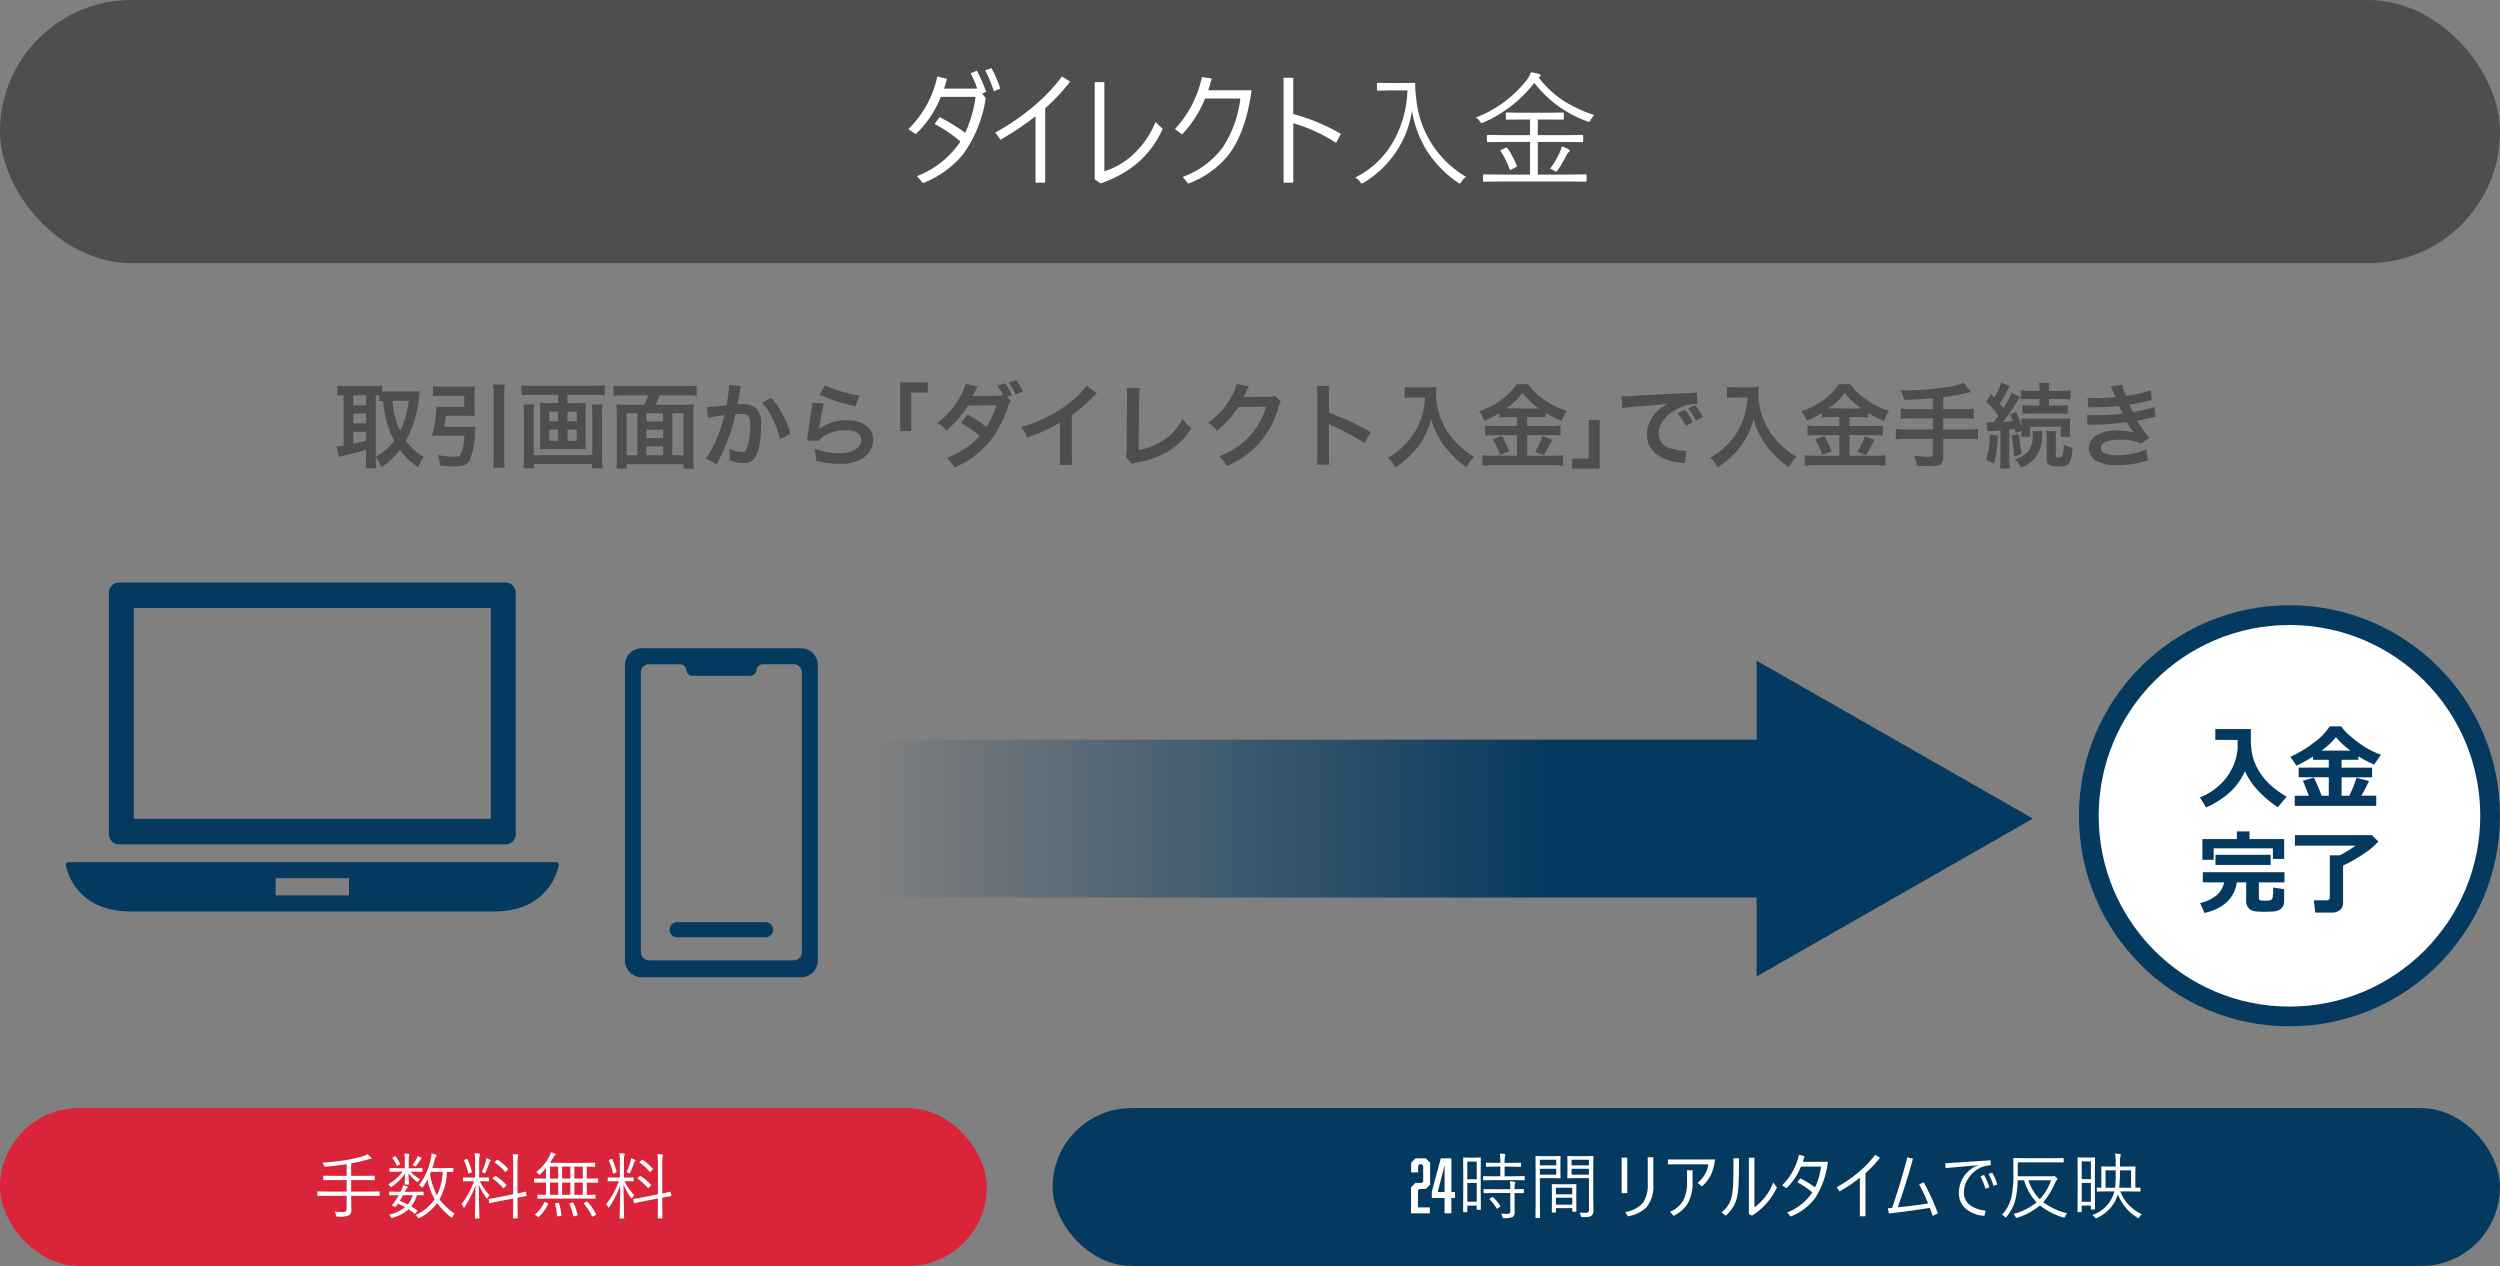 <svg xmlns="http://www.w3.org/2000/svg" xmlns:xlink="http://www.w3.org/1999/xlink" width="380" height="192.428" viewBox="0 0 380 192.428">
  <rect x="0" y="0" width="380" height="192.428" fill="#808080" stroke="none"/>
  <defs>
    <clipPath id="clip-path">
      <rect id="長方形_289" data-name="長方形 289" width="29.314" height="50" fill="#043960"/>
    </clipPath>
    <clipPath id="clip-path-2">
      <rect id="長方形_290" data-name="長方形 290" width="74.939" height="50" fill="#043960"/>
    </clipPath>
    <linearGradient id="linear-gradient" x1="0.746" y1="0.5" x2="0" y2="0.5" gradientUnits="objectBoundingBox">
      <stop offset="0" stop-color="#043960"/>
      <stop offset="1" stop-color="#043960" stop-opacity="0"/>
    </linearGradient>
  </defs>
  <g id="グループ_1243" data-name="グループ 1243" transform="translate(-320 -12350.57)">
    <rect id="長方形_287" data-name="長方形 287" width="380" height="40" rx="20" transform="translate(320 12350.57)" fill="#4e4e4e"/>
    <rect id="長方形_291" data-name="長方形 291" width="150" height="24" rx="12" transform="translate(320 12518.998)" fill="#d9243a"/>
    <rect id="長方形_311" data-name="長方形 311" width="220" height="24" rx="12" transform="translate(480 12518.998)" fill="#043960"/>
    <path id="パス_5088" data-name="パス 5088" d="M-44.016-5.492A20.974,20.974,0,0,0-47.95-8.155l.779-1.039a28.917,28.917,0,0,1,3.878,2.375,18.329,18.329,0,0,0,1.577-5.455H-47a15.587,15.587,0,0,1-3.813,5.659l-1.123-.761a15.723,15.723,0,0,0,4.407-8l1.466.362q-.158.612-.436,1.484h5.047a14.749,14.749,0,0,0-1.021-2.338l.965-.38a25.415,25.415,0,0,1,1.41,3.21l-.612.25.538.7a19.4,19.4,0,0,1-3.46,8.563A14.944,14.944,0,0,1-49.713.835l-.9-1.067A13.919,13.919,0,0,0-44.016-5.492ZM-40.25-16.3l.946-.343a15.372,15.372,0,0,1,1.345,3.117l-.983.4A18.3,18.3,0,0,0-40.25-16.3ZM-32.6-9.333A44.014,44.014,0,0,1-37.93-5.761l-.779-1.095a35,35,0,0,0,5.928-4.082,26.659,26.659,0,0,0,4.2-4.435l1.252.779a29.989,29.989,0,0,1-3.8,4.045V.761H-32.6ZM-22.14-.965A11.516,11.516,0,0,0-17.3-3.971a13.725,13.725,0,0,0,2.941-4.481l1.085,1.039a14.739,14.739,0,0,1-4.045,5.372A17.26,17.26,0,0,1-22.734.872L-23.606.25v-14.77h1.466ZM-6.823-12.023a17.815,17.815,0,0,1-3.5,5.464l-1.085-.835a16.62,16.62,0,0,0,4.1-7.9l1.5.232q-.195.733-.547,1.781H.237Q-.654-6.735-3.391-3.3a14.214,14.214,0,0,1-6,4.212l-.835-1.021a13.158,13.158,0,0,0,6.086-4.5A17.075,17.075,0,0,0-1.47-12.023Zm13.4,3.757V.761H5.107V-15.178H6.573v5.511a29.59,29.59,0,0,1,7.236,3.015l-.724,1.373A24.015,24.015,0,0,0,6.573-8.266ZM32.828-.13a2.754,2.754,0,0,0-.687.761Q31.984.9,31.891.9a.6.6,0,0,1-.26-.13A16.9,16.9,0,0,1,26.751-4.3a16.757,16.757,0,0,1-2.134-5.882,15.1,15.1,0,0,1-2.718,6.7A15.645,15.645,0,0,1,17.279.77a1.321,1.321,0,0,1-.306.13q-.074,0-.26-.269a2.3,2.3,0,0,0-.724-.649,13.524,13.524,0,0,0,5.965-5.789,16.875,16.875,0,0,0,1.976-7.45h-2.7l-1.781.037q-.158,0-.158-.148v-.9q0-.148.158-.148l1.781.037h1.92l1.791-.037a.148.148,0,0,1,.167.167,17.779,17.779,0,0,0,.167,2.319A15.469,15.469,0,0,0,32.828-.13Zm18.332.6q0,.148-.158.148L48.442.584h-10.3l-2.57.037a.131.131,0,0,1-.148-.148V-.353A.131.131,0,0,1,35.574-.5l2.57.037h4.425V-5.427H38.784l-2.616.037q-.158,0-.158-.148v-.807q0-.148.158-.148l2.616.037h3.785V-8.832h-1.16l-2.375.019q-.148,0-.148-.139v-.8a.131.131,0,0,1,.148-.148l2.375.037h3.739l2.4-.037a.131.131,0,0,1,.148.148v.8q0,.139-.148.139l-2.4-.019h-1.4v2.375h4.119l2.625-.037a.131.131,0,0,1,.148.148v.807a.247.247,0,0,1-.019.13.247.247,0,0,1-.13.019l-2.625-.037H43.747V-.464h4.694L51-.5q.158,0,.158.148ZM52.338-9.5a2.173,2.173,0,0,0-.557.742q-.158.288-.25.288a1.529,1.529,0,0,1-.3-.093A17.886,17.886,0,0,1,43.209-14.4a19.555,19.555,0,0,1-7.747,6.021.956.956,0,0,1-.269.083q-.093,0-.26-.26a1.784,1.784,0,0,0-.612-.584,17.843,17.843,0,0,0,7.83-5.817,4.128,4.128,0,0,0,.547-1.058,5.662,5.662,0,0,1,1.215.26q.269.093.269.25,0,.093-.13.167a.514.514,0,0,0-.176.121,15.251,15.251,0,0,0,4.138,3.757A21.693,21.693,0,0,0,52.338-9.5ZM48.59-4.082q0,.093-.186.241a1.424,1.424,0,0,0-.306.464A18,18,0,0,1,46.744-1.1q-.158.195-.223.195a.587.587,0,0,1-.269-.13,1.607,1.607,0,0,0-.64-.306A13.448,13.448,0,0,0,47.106-3.9a4.34,4.34,0,0,0,.288-.835,5.468,5.468,0,0,1,.965.4Q48.59-4.193,48.59-4.082ZM40.537-1.846a.363.363,0,0,1,.028.121q0,.083-.186.167l-.584.288a1.129,1.129,0,0,1-.25.1q-.056,0-.093-.121A11.993,11.993,0,0,0,38.1-4.008.18.18,0,0,1,38.06-4.1q0-.065.213-.176l.51-.223A.857.857,0,0,1,39-4.583q.065,0,.13.1A13.356,13.356,0,0,1,40.537-1.846Z" transform="translate(510 12377.57)" fill="#fff"/>
    <path id="パス_5090" data-name="パス 5090" d="M-17.295-2.734q0,.086-.091.086l-1.45-.021h-2.782v.736l.021,1.4a.964.964,0,0,1-.285.79,2.864,2.864,0,0,1-1.525.242h-.236a.328.328,0,0,1-.209-.043.418.418,0,0,1-.075-.188,1.743,1.743,0,0,0-.2-.537,11.058,11.058,0,0,0,1.23.064A.674.674,0,0,0-22.4-.344a.557.557,0,0,0,.091-.36V-2.669h-2.906l-1.45.021a.076.076,0,0,1-.086-.086v-.51a.076.076,0,0,1,.086-.086l1.45.021h2.906V-5.06h-1.912l-1.552.021q-.091,0-.091-.086v-.51q0-.086.091-.086l1.552.021h1.912V-7.466q-1.746.258-3.158.381a.875.875,0,0,1-.113.011.125.125,0,0,1-.113-.048,1.018,1.018,0,0,1-.07-.167A1.339,1.339,0,0,0-26-7.708a34.561,34.561,0,0,0,3.652-.4,21.71,21.71,0,0,0,2.353-.526,3.821,3.821,0,0,0,.849-.354,5.4,5.4,0,0,1,.537.473.213.213,0,0,1,.075.145q0,.1-.145.1a1.368,1.368,0,0,0-.424.081,22.075,22.075,0,0,1-2.519.6V-5.7h1.95l1.536-.021q.091,0,.091.086v.51q0,.086-.091.086l-1.536-.021h-1.95v1.751h2.782l1.45-.021q.091,0,.091.086ZM-5.876.064A1.378,1.378,0,0,0-6.2.5q-.081.14-.134.14A.454.454,0,0,1-6.494.559,11.765,11.765,0,0,1-8.562-1.563,7.552,7.552,0,0,1-11.2.693a.56.56,0,0,1-.177.064q-.059,0-.156-.156a1.055,1.055,0,0,0-.328-.338,6.93,6.93,0,0,0,2.927-2.4,9.86,9.86,0,0,1-1.09-2.992,9.031,9.031,0,0,1-.661,1.09q-.086.118-.129.118t-.156-.118a1.137,1.137,0,0,0-.344-.242A9.533,9.533,0,0,0-9.561-8.116,4.655,4.655,0,0,0-9.4-9.109q.371.091.612.177.145.054.145.134a.387.387,0,0,1-.107.183,1.791,1.791,0,0,0-.177.521q-.236.849-.365,1.219H-7.38L-6.171-6.9a.076.076,0,0,1,.086.086v.44a.076.076,0,0,1-.086.086L-6.29-6.29q-.349-.011-.773-.016A9.38,9.38,0,0,1-8.2-2.116,10.2,10.2,0,0,0-5.876.064ZM-7.7-6.306H-9.5l-.14.365A10.688,10.688,0,0,0-8.583-2.729,9.28,9.28,0,0,0-7.7-6.306Zm-2.917,3.48a.076.076,0,0,1-.086.086l-.118-.005q-.365-.011-.806-.016a5.241,5.241,0,0,1-.87,1.713q.5.3.892.575.059.038.059.075t-.07.113l-.188.231q-.091.118-.129.118a.159.159,0,0,1-.081-.043q-.462-.36-.875-.639A6.424,6.424,0,0,1-15.27.661a.689.689,0,0,1-.156.032q-.086,0-.172-.167a1.049,1.049,0,0,0-.274-.317A5.9,5.9,0,0,0-13.433-.935a9.007,9.007,0,0,0-1.08-.526,3.982,3.982,0,0,1-.252.349q-.091.118-.145.118a.592.592,0,0,1-.161-.043l-.209-.086q-.134-.048-.134-.091a.173.173,0,0,1,.038-.075,5.394,5.394,0,0,0,.483-.645q.269-.419.494-.827l-1.354.021a.076.076,0,0,1-.086-.086v-.387a.076.076,0,0,1,.086-.086l1.4.021h.22q.064-.113.177-.354a2.687,2.687,0,0,0,.209-.634,3.608,3.608,0,0,1,.6.172q.107.038.107.113a.186.186,0,0,1-.086.129,1.806,1.806,0,0,0-.269.419l-.075.156H-12.1l1.4-.021a.076.076,0,0,1,.086.086Zm-1.638.064h-1.482q-.29.521-.5.881a10.336,10.336,0,0,1,1.219.537A3.831,3.831,0,0,0-12.257-2.761Zm1.477-3.631a.076.076,0,0,1-.086.086l-1.375-.021h-.333a5.123,5.123,0,0,0,1.456,1.144,1.192,1.192,0,0,0-.322.333q-.048.086-.107.086a.453.453,0,0,1-.177-.1A6.328,6.328,0,0,1-12.9-6.1q.005.559.038,1.149.027.457.027.494a.076.076,0,0,1-.086.086h-.489a.076.076,0,0,1-.086-.086q0-.054.016-.29.043-.709.048-1.316a7.037,7.037,0,0,1-1.955,1.971.428.428,0,0,1-.188.1q-.043,0-.124-.113A1.1,1.1,0,0,0-16-4.41a6.98,6.98,0,0,0,1.869-1.52,3.743,3.743,0,0,0,.322-.4h-.542l-1.375.021q-.075,0-.075-.086v-.387q0-.1.075-.1l1.375.021h.881V-8.207a4.338,4.338,0,0,0-.075-.881q.36.016.661.059.118.016.118.107a.577.577,0,0,1-.054.177,1.763,1.763,0,0,0-.054.559v1.332h.628l1.375-.021q.086,0,.086.1Zm-.145-1.982a.139.139,0,0,1-.064.113.747.747,0,0,0-.177.2,6.709,6.709,0,0,1-.559.827q-.1.107-.156.107a.337.337,0,0,1-.156-.064.9.9,0,0,0-.285-.124,7.587,7.587,0,0,0,.65-.988,1.381,1.381,0,0,0,.14-.408,3.5,3.5,0,0,1,.51.231Q-10.925-8.422-10.925-8.374Zm-3.266.838a.124.124,0,0,1,.016.048q0,.032-.107.1l-.242.118a.366.366,0,0,1-.124.059q-.038,0-.064-.07a4.5,4.5,0,0,0-.612-1.074.173.173,0,0,1-.038-.075q0-.038.1-.091l.242-.124a.25.25,0,0,1,.091-.032q.027,0,.064.043A4.629,4.629,0,0,1-14.19-7.536ZM-.6-2.761a2.07,2.07,0,0,0-.263.408q-.07.118-.113.118-.016,0-.107-.107a10.259,10.259,0,0,1-1.133-2q.005,1.692.048,3.625.011.451.027,1.09.011.3.011.333,0,.075-.086.075h-.51q-.086,0-.086-.075,0-.021.016-.79.054-2.3.07-4.173a14.911,14.911,0,0,1-1.649,3.3q-.075.107-.107.107-.048,0-.113-.134a.957.957,0,0,0-.274-.392A12.858,12.858,0,0,0-2.938-4.882h-.419l-1.187.021q-.086,0-.086-.081v-.424q0-.091.086-.091l1.187.021h.575V-7.8a8.308,8.308,0,0,0-.075-1.332q.473.021.682.054.145.021.145.1a.609.609,0,0,1-.081.209,4.212,4.212,0,0,0-.054.956v2.374h.209l1.187-.021q.086,0,.086.091v.424q0,.081-.086.081l-1.187-.021h-.124A9.342,9.342,0,0,0-.6-2.761Zm5.64.043a.124.124,0,0,1,.011.043q0,.032-.086.059-.7.113-1.3.231v1.166l.021,1.9A.076.076,0,0,1,3.6.768H3.067A.076.076,0,0,1,2.981.682L3-1.208V-2.256L.9-1.848q-.634.124-1.117.231-.312.064-.322.07a.323.323,0,0,1-.048.005q-.043,0-.054-.086L-.725-2.1A.231.231,0,0,1-.73-2.143q0-.043.081-.059.021-.005.183-.027Q.081-2.31.8-2.455L3-2.9V-7.5a11,11,0,0,0-.075-1.5,6.613,6.613,0,0,1,.714.054q.145.021.145.1a.713.713,0,0,1-.054.2,5.231,5.231,0,0,0-.07,1.133v4.5Q4.4-3.174,4.85-3.3h.032q.054,0,.07.091ZM1.928-4.356a.137.137,0,0,1,.043.075q0,.027-.075.1l-.247.263q-.091.1-.124.1t-.059-.043a8.773,8.773,0,0,0-1.531-1.4q-.048-.027-.048-.059t.081-.113L.2-5.65q.064-.064.1-.064a.157.157,0,0,1,.07.032A8.4,8.4,0,0,1,1.928-4.356ZM2.2-6.805q.043.043.043.064t-.064.1l-.252.263a.523.523,0,0,1-.124.107q-.021,0-.054-.048A7.141,7.141,0,0,0,.242-7.7Q.2-7.729.2-7.75q0-.038.091-.124L.521-8.1q.059-.064.086-.064a.13.13,0,0,1,.064.032A7.65,7.65,0,0,1,2.2-6.805ZM-.408-8.041a.205.205,0,0,1-.075.124.677.677,0,0,0-.145.242A15.18,15.18,0,0,1-1.2-6.225q-.064.145-.124.145a.314.314,0,0,1-.14-.064,1.221,1.221,0,0,0-.3-.124,8.286,8.286,0,0,0,.6-1.66,1.57,1.57,0,0,0,.07-.43,3.293,3.293,0,0,1,.559.2Q-.408-8.1-.408-8.041ZM-3.276-6.333a.231.231,0,0,1,.005.043q0,.038-.14.1l-.252.1a.487.487,0,0,1-.124.038q-.032,0-.048-.07A8.669,8.669,0,0,0-4.453-8a.1.1,0,0,1-.021-.048q0-.038.107-.081l.252-.113A.385.385,0,0,1-4-8.277q.027,0,.054.059A9.788,9.788,0,0,1-3.276-6.333Zm19.2,1.584q0,.086-.091.086l-1.418-.021h-.22v1.869l1.23-.021q.091,0,.091.086v.44q0,.086-.091.086l-1.5-.021H8.271l-1.493.021q-.091,0-.091-.086v-.44q0-.086.091-.086L8-2.814V-4.684H7.681l-1.423.021a.076.076,0,0,1-.086-.086v-.467A.076.076,0,0,1,6.257-5.3l1.423.021H8V-6.886a11.021,11.021,0,0,1-.87.913q-.107.113-.15.113-.059,0-.167-.145A1.11,1.11,0,0,0,6.5-6.268,7.441,7.441,0,0,0,8.47-8.6a2.8,2.8,0,0,0,.263-.682,2.823,2.823,0,0,1,.618.22q.1.038.1.107t-.1.134a1.01,1.01,0,0,0-.263.338q-.252.446-.494.806H13.8L15.367-7.7q.091,0,.091.086v.457q0,.086-.091.086l-.15-.005Q14.771-7.09,14.19-7.1V-5.28h.22L15.829-5.3q.091,0,.091.086ZM13.583-2.814V-4.684H12.3v1.869Zm-1.88,0V-4.684H10.441v1.869Zm1.88-2.465V-7.1H12.3V-5.28ZM9.845-2.814V-4.684H8.6v1.869ZM11.7-5.28V-7.1H10.441V-5.28Zm-1.858,0V-7.1H8.6V-5.28ZM8.325-1.407A7.183,7.183,0,0,1,6.918.516a.118.118,0,0,1-.075.043A.32.32,0,0,1,6.708.494L6.435.285Q6.349.215,6.349.172A.137.137,0,0,1,6.392.1,5.537,5.537,0,0,0,7.745-1.687q.027-.048.059-.048a.535.535,0,0,1,.15.054l.274.118q.107.059.107.107A.17.17,0,0,1,8.325-1.407ZM15.6.1a.167.167,0,0,1,.021.07q0,.048-.118.107L15.189.43a.419.419,0,0,1-.14.059q-.032,0-.07-.059a8.927,8.927,0,0,0-1.219-1.9.108.108,0,0,1-.032-.059q0-.027.124-.086l.263-.134a.385.385,0,0,1,.113-.038.151.151,0,0,1,.086.048A8.73,8.73,0,0,1,15.6.1Zm-2.8.113A.228.228,0,0,1,12.8.263q0,.048-.124.075L12.332.43a.769.769,0,0,1-.14.027q-.054,0-.07-.075a7.821,7.821,0,0,0-.559-1.789.162.162,0,0,1-.016-.054q0-.038.134-.081l.306-.086a.441.441,0,0,1,.091-.016q.043,0,.086.07A8.441,8.441,0,0,1,12.794.209ZM10.339.3a.226.226,0,0,1,.005.038q0,.064-.134.075L9.834.451q-.059.005-.086.005-.081,0-.081-.1a7.72,7.72,0,0,0-.306-1.767.436.436,0,0,1-.005-.054q0-.054.161-.081L9.824-1.6A.372.372,0,0,1,9.9-1.606q.059,0,.081.086A9.047,9.047,0,0,1,10.339.3ZM21.4-2.761a2.07,2.07,0,0,0-.263.408q-.07.118-.113.118-.016,0-.107-.107a10.259,10.259,0,0,1-1.133-2q.005,1.692.048,3.625.011.451.027,1.09.011.3.011.333,0,.075-.086.075h-.51q-.086,0-.086-.075,0-.021.016-.79.054-2.3.07-4.173a14.911,14.911,0,0,1-1.649,3.3q-.075.107-.107.107-.048,0-.113-.134a.957.957,0,0,0-.274-.392,12.858,12.858,0,0,0,1.934-3.507h-.419l-1.187.021q-.086,0-.086-.081v-.424q0-.091.086-.091l1.187.021h.575V-7.8a8.308,8.308,0,0,0-.075-1.332q.473.021.682.054.145.021.145.1a.609.609,0,0,1-.081.209,4.212,4.212,0,0,0-.054.956v2.374h.209l1.187-.021q.086,0,.086.091v.424q0,.081-.086.081l-1.187-.021h-.124A9.342,9.342,0,0,0,21.4-2.761Zm5.64.043a.124.124,0,0,1,.011.043q0,.032-.086.059-.7.113-1.3.231v1.166l.021,1.9A.076.076,0,0,1,25.6.768h-.532a.076.076,0,0,1-.086-.086L25-1.208V-2.256l-2.1.408q-.634.124-1.117.231-.312.064-.322.07a.323.323,0,0,1-.048.005q-.043,0-.054-.086L21.275-2.1a.231.231,0,0,1-.005-.043q0-.043.081-.059.021-.005.183-.027.548-.081,1.268-.226L25-2.9V-7.5a11,11,0,0,0-.075-1.5,6.613,6.613,0,0,1,.714.054q.145.021.145.1a.713.713,0,0,1-.054.2,5.231,5.231,0,0,0-.07,1.133v4.5q.741-.15,1.187-.279h.032q.054,0,.07.091Zm-3.11-1.638a.137.137,0,0,1,.043.075q0,.027-.075.1l-.247.263q-.091.1-.124.1t-.059-.043a8.773,8.773,0,0,0-1.531-1.4q-.048-.027-.048-.059t.081-.113l.231-.22q.064-.064.1-.064a.157.157,0,0,1,.07.032A8.4,8.4,0,0,1,23.928-4.356ZM24.2-6.805q.043.043.043.064t-.064.1l-.252.263a.523.523,0,0,1-.124.107q-.021,0-.054-.048A7.141,7.141,0,0,0,22.242-7.7Q22.2-7.729,22.2-7.75q0-.038.091-.124l.231-.231q.059-.064.086-.064a.13.13,0,0,1,.064.032A7.65,7.65,0,0,1,24.2-6.805Zm-2.61-1.235a.205.205,0,0,1-.075.124.677.677,0,0,0-.145.242,15.18,15.18,0,0,1-.569,1.45q-.064.145-.124.145a.314.314,0,0,1-.14-.064,1.221,1.221,0,0,0-.3-.124,8.286,8.286,0,0,0,.6-1.66,1.57,1.57,0,0,0,.07-.43,3.293,3.293,0,0,1,.559.2Q21.592-8.1,21.592-8.041ZM18.724-6.333a.231.231,0,0,1,.005.043q0,.038-.14.1l-.252.1a.487.487,0,0,1-.124.038q-.032,0-.048-.07A8.669,8.669,0,0,0,17.547-8a.1.1,0,0,1-.021-.048q0-.038.107-.081l.252-.113A.385.385,0,0,1,18-8.277q.027,0,.054.059A9.788,9.788,0,0,1,18.724-6.333Z" transform="translate(395 12534.998)" fill="#fff"/>
    <path id="パス_5091" data-name="パス 5091" d="M-55.527,0h2.86V-.9h-1.8V-3.476l.22-.22h.968l.66-.66V-7.7l-.66-.66h-1.562l-.66.66v1.474h1.056V-7.238l.22-.22h.33l.22.22v2.4l-.22.22h-.968l-.66.66Zm6.138-3.234V-8.36H-51l-1.364,5.071v.957h1.936V0h1.034V-2.332h.55v-.9Zm-2.079,0,1.045-4.07v4.07ZM-44.91-.628q0,.091-.086.091h-.457q-.086,0-.086-.091v-.548h-1.429v.913a.076.076,0,0,1-.086.086h-.467a.076.076,0,0,1-.086-.086l.021-3.395V-5.822L-47.606-8.4a.076.076,0,0,1,.086-.086l.881.021h.763L-45-8.481a.076.076,0,0,1,.086.086l-.021,2.224v2.283Zm-.628-1.133V-4.614h-1.429v2.852Zm0-3.421V-7.874h-1.429v2.691Zm7.294.07a.076.076,0,0,1-.086.086l-1.52-.021h-3.126l-1.5.021a.076.076,0,0,1-.086-.086V-5.57a.076.076,0,0,1,.086-.086l1.5.021h1.026V-7.1h-.682l-1.407.027q-.1,0-.1-.091V-7.6q0-.1.1-.1l1.407.021h.682a9.374,9.374,0,0,0-.075-1.407q.446.016.714.054.134.021.134.1s-.018.07-.054.2a4.383,4.383,0,0,0-.07,1.058h1l1.413-.021q.086,0,.086.1v.44q0,.091-.086.091L-40.3-7.1h-1v1.461h1.45l1.52-.021a.076.076,0,0,1,.086.086Zm-.134,1.96a.076.076,0,0,1-.086.086l-1.321-.021V-1.6l.011,1.407a.828.828,0,0,1-.306.736,2.671,2.671,0,0,1-1.278.188.383.383,0,0,1-.2-.032.465.465,0,0,1-.07-.177,1.56,1.56,0,0,0-.22-.494q.446.043,1.031.043.387,0,.387-.4V-3.088h-2.487l-1.493.021q-.091,0-.091-.086v-.457q0-.075.091-.075l1.493.011h2.487V-3.7a6.463,6.463,0,0,0-.075-1.166,4.849,4.849,0,0,1,.7.075q.145.016.145.091a.5.5,0,0,1-.064.183,2.886,2.886,0,0,0-.059.784v.054l1.321-.011q.086,0,.086.075Zm-3.583,2.02a.136.136,0,0,1,.021.064q0,.043-.081.1l-.3.2a.376.376,0,0,1-.129.07q-.032,0-.059-.048a6.551,6.551,0,0,0-1.053-1.375.1.1,0,0,1-.038-.064q0-.043.1-.1l.263-.167a.275.275,0,0,1,.1-.043.133.133,0,0,1,.075.032A6.615,6.615,0,0,1-41.961-1.133ZM-27.8-.489a1.022,1.022,0,0,1-.285.838.931.931,0,0,1-.478.183,7.44,7.44,0,0,1-.9.038.321.321,0,0,1-.188-.032A.5.5,0,0,1-29.71.36a1.868,1.868,0,0,0-.2-.483,7.626,7.626,0,0,0,.849.043.715.715,0,0,0,.489-.113.654.654,0,0,0,.091-.414V-5.35h-2l-1.187.021q-.1,0-.1-.086l.021-.945V-7.681l-.021-.945q0-.086.1-.086l1.187.021h1.4l1.192-.021a.076.076,0,0,1,.086.086l-.021,1.574v5Zm-.682-5.387v-.892h-2.637v.892Zm0-1.418v-.859h-2.637v.859ZM-32.8-5.414a.076.076,0,0,1-.086.086l-1.1-.021h-1.95v3.685l.021,2.288A.076.076,0,0,1-36,.709h-.521a.076.076,0,0,1-.086-.086l.021-2.288V-6.316l-.021-2.31a.076.076,0,0,1,.086-.086l1.246.021h1.289l1.1-.021a.076.076,0,0,1,.086.086l-.021,1.015v1.187Zm-.65-.462v-.892h-2.487v.892Zm0-1.418v-.859h-2.487v.859Zm3.062,6.966q0,.086-.091.086h-.451a.076.076,0,0,1-.086-.086V-.79H-33.5V-.22q0,.1-.086.1h-.451q-.091,0-.091-.1l.021-1.934v-.924l-.021-1.278a.076.076,0,0,1,.086-.086l1.149.021h1.273l1.149-.021a.076.076,0,0,1,.086.086l-.021,1.112v1.015Zm-.628-.988V-2.374H-33.5v1.058Zm0-1.574v-1H-33.5v1Zm8.356-5.57v5.393h-.849V-8.459Zm-.312,8.25a4.421,4.421,0,0,0,2.729-1.423,4.831,4.831,0,0,0,.7-2.879V-8.524h.849V-4.4A4.949,4.949,0,0,1-19.753-.9,5.372,5.372,0,0,1-22.573.451Zm6.494-7.976h7.16a7.655,7.655,0,0,1-.671,2.433,5.44,5.44,0,0,1-1.327,1.66l-.65-.537a4.774,4.774,0,0,0,1.16-1.386,3.745,3.745,0,0,0,.467-1.429h-6.139Zm.328,7.944A4.316,4.316,0,0,0-14.173-1.9a5.878,5.878,0,0,0,.6-2.911v-1.74h.843v1.762a6.114,6.114,0,0,1-.881,3.529A5.468,5.468,0,0,1-15.618.387ZM-3.328-.913A8.217,8.217,0,0,0-.471-4.694l.564.736A10.009,10.009,0,0,1-3.694.354L-4.166.107V-8.449h.838ZM-5.67-8.374q0,3.126-.107,4.512a8.44,8.44,0,0,1-.312,1.848A5.149,5.149,0,0,1-7.7.354l-.639-.5a4.078,4.078,0,0,0,1.5-2.186,10.458,10.458,0,0,0,.274-2.261q.054-1.219.054-3.781ZM5.469-3.18A12.143,12.143,0,0,0,3.192-4.721l.451-.6A16.741,16.741,0,0,1,5.888-3.948,10.611,10.611,0,0,0,6.8-7.106H3.74A9.024,9.024,0,0,1,1.532-3.83l-.65-.44A9.1,9.1,0,0,0,3.434-8.9l.849.209q-.091.354-.252.859h3.8A12.644,12.644,0,0,1,5.861-2.272,8.558,8.558,0,0,1,2.172.483L1.651-.134A8.058,8.058,0,0,0,5.469-3.18ZM12.7-5.4A25.482,25.482,0,0,1,9.616-3.335l-.451-.634A20.262,20.262,0,0,0,12.6-6.333,15.434,15.434,0,0,0,15.03-8.9l.725.451a17.362,17.362,0,0,1-2.2,2.342V.44H12.7ZM23.07-1.5a26.047,26.047,0,0,0-1.364-2.9l.7-.312A34.505,34.505,0,0,1,24.564.011l-.8.376q-.209-.645-.43-1.214-3.3.521-6.214.849l-.177-.8q.22-.011.661-.059,1.327-3.835,2.31-7.686l.849.22q-.94,3.518-2.3,7.38Q20.868-1.149,23.07-1.5ZM31.02-5.624l.564-.215a14.358,14.358,0,0,1,.811,1.858l-.591.242A11.882,11.882,0,0,0,31.02-5.624Zm1.246-.371.548-.2a9.088,9.088,0,0,1,.784,1.8l-.575.231A10.6,10.6,0,0,0,32.266-5.994Zm.306-2.068.021.757a4.174,4.174,0,0,0-1.815.494,4.662,4.662,0,0,0-1.627,1.542,3.785,3.785,0,0,0-.639,2.089,2.324,2.324,0,0,0,1.01,1.987,4.848,4.848,0,0,0,2.3.784l-.188.784A4.794,4.794,0,0,1,28.785-.709a3.057,3.057,0,0,1-1.031-2.4,4.485,4.485,0,0,1,2.353-3.948l.6-.263-.011-.021-.516.086q-.935.054-4.447.376L25.665-7.6Q27.238-7.718,32.572-8.062ZM44.211.011a1.926,1.926,0,0,0-.317.462q-.086.188-.156.188A.511.511,0,0,1,43.6.628,10.78,10.78,0,0,1,40.065-1.2,10.166,10.166,0,0,1,36.643.661a.9.9,0,0,1-.15.043q-.054,0-.145-.188a1.566,1.566,0,0,0-.3-.419A9.241,9.241,0,0,0,39.56-1.67a8.394,8.394,0,0,1-1.9-3.357h-.972a15.617,15.617,0,0,1-.285,2.7A6.609,6.609,0,0,1,34.994.526q-.1.124-.134.124T34.72.526a1.618,1.618,0,0,0-.43-.317,5.614,5.614,0,0,0,1.461-2.761,16.858,16.858,0,0,0,.285-3.475L36.02-8.314q0-.091.086-.091l1.563.021h4.367l1.542-.021q.1,0,.1.091v.494q0,.086-.1.086l-1.542-.021H36.7v2.122h5.135a.635.635,0,0,0,.242-.032.286.286,0,0,1,.129-.032q.1,0,.3.2.226.209.226.306,0,.064-.1.145a1.122,1.122,0,0,0-.252.408,11.083,11.083,0,0,1-1.815,2.949A10.714,10.714,0,0,0,44.211.011ZM41.762-5.027H38.319a7.121,7.121,0,0,0,1.735,2.884A8.335,8.335,0,0,0,41.762-5.027ZM55.533.14a1.609,1.609,0,0,0-.338.44q-.081.156-.145.156a.335.335,0,0,1-.167-.075,7.222,7.222,0,0,1-2.965-3.534A5.735,5.735,0,0,1,48.717.7a.608.608,0,0,1-.167.054q-.059,0-.15-.145a1.36,1.36,0,0,0-.365-.349,5.191,5.191,0,0,0,3.309-3.421l.048-.177H50.28L48.8-3.314a.076.076,0,0,1-.086-.086v-.43a.076.076,0,0,1,.086-.086l.183.005q.193.011.424.016V-5.989l-.021-1.058a.076.076,0,0,1,.086-.086l1.423.021h.688v-.666a7.31,7.31,0,0,0-.086-1.3A4.57,4.57,0,0,1,52.225-9q.134.016.134.1a.757.757,0,0,1-.054.209,3.587,3.587,0,0,0-.07.9v.682h.849l1.407-.021q.1,0,.1.086l-.021,1.058v2.095q.274-.005.526-.016l.177-.005a.076.076,0,0,1,.086.086v.43a.076.076,0,0,1-.086.086l-1.542-.021H52.289a6.159,6.159,0,0,0,1.375,2.148A7.724,7.724,0,0,0,55.533.14ZM53.927-3.894V-6.537H52.235v.075a21.785,21.785,0,0,1-.118,2.567ZM51.586-6.451v-.086H50.039v2.643h1.45A22.048,22.048,0,0,0,51.586-6.451ZM48.443-.682q0,.091-.086.091H47.9q-.086,0-.086-.091v-.5h-1.4v.913a.076.076,0,0,1-.086.086h-.457a.076.076,0,0,1-.086-.086l.021-3.475V-5.785L45.79-8.417a.076.076,0,0,1,.086-.086l.87.021h.741l.87-.021a.076.076,0,0,1,.086.086l-.021,2.277v2.191Zm-.628-1.074V-4.619h-1.4v2.863Zm0-3.448V-7.9h-1.4V-5.2Z" transform="translate(590 12534.998)" fill="#fff"/>
    <g id="コンポーネント_1_128" data-name="コンポーネント 1 – 128" transform="translate(371.148 12393.32)">
      <path id="パス_5087" data-name="パス 5087" d="M57.112,14.468a5.966,5.966,0,0,1,.854,1.554,10.968,10.968,0,0,0,2.814-2.66,10.316,10.316,0,0,0,2.772,2.646,7.872,7.872,0,0,1,.84-1.568,8.39,8.39,0,0,1-2.7-2.464,16.484,16.484,0,0,0,2-6.65c.042-.42.07-.7.1-.882a10.065,10.065,0,0,1-1.134.07H58.988c-.35,0-.644-.014-.9-.028V3.618a8.377,8.377,0,0,1-1.274.07h-4.27a11.375,11.375,0,0,1-1.26-.07V5.13c.308-.028.462-.042.938-.056v7.644a6.66,6.66,0,0,1-1.078.14l.392,1.6a7.838,7.838,0,0,1,1.12-.294c.63-.126,1.582-.378,2.982-.8v1.3a12.28,12.28,0,0,1-.084,1.512H57.2a9.616,9.616,0,0,1-.084-1.512Zm0-9.394a4.844,4.844,0,0,1,.532.014v.9c.224-.028.322-.042.588-.056a17.638,17.638,0,0,0,.644,3.542,13.175,13.175,0,0,0,1.036,2.506,8.609,8.609,0,0,1-2.8,2.464Zm5.026.84a14.306,14.306,0,0,1-1.316,4.592A13.192,13.192,0,0,1,59.66,5.914ZM53.7,5.074h1.946v1.54H53.7Zm0,2.786h1.946v1.5H53.7Zm0,2.772h1.946V11.99a19.5,19.5,0,0,1-1.946.448Zm13.8-.756c.126-.6.21-1.078.294-1.68h3.122c.448,0,.9.014,1.246.042-.028-.336-.042-.63-.042-1.092V4.85c0-.462.014-.784.042-1.134a12.666,12.666,0,0,1-1.358.056H67.29a11.5,11.5,0,0,1-1.484-.084V5.242a12.229,12.229,0,0,1,1.47-.084h3.29V6.866H67.444a7.666,7.666,0,0,1-1.092-.056,20.918,20.918,0,0,1-.672,4.452c.322-.028.644-.042,1.036-.042H70.58a8.275,8.275,0,0,1-.56,2.856c-.126.266-.364.35-.91.35a15.135,15.135,0,0,1-2.59-.266,6.285,6.285,0,0,1,.364,1.6c.9.084,1.554.126,2.212.126,1.344,0,1.946-.238,2.3-.938a11.8,11.8,0,0,0,.826-4.382c.014-.364.028-.462.056-.742a8.69,8.69,0,0,1-1.148.056Zm7.448-6.44a8.438,8.438,0,0,1,.1,1.554V14.3a12.978,12.978,0,0,1-.1,1.792h1.778a12.763,12.763,0,0,1-.084-1.792V4.99a9.752,9.752,0,0,1,.084-1.554Zm9.884,1.582V6.264H83.208a8.556,8.556,0,0,1-1.148-.056,7.787,7.787,0,0,1,.056,1.05V12.27a6.944,6.944,0,0,1-.056,1.036,9.227,9.227,0,0,1,1.26-.056h4.522a9.02,9.02,0,0,1,1.232.056,6.594,6.594,0,0,1-.056-1.036V7.258a7.4,7.4,0,0,1,.056-1.05,8.556,8.556,0,0,1-1.148.056H86.26V5.018h3.948a16.415,16.415,0,0,1,1.708.084V3.562a16.5,16.5,0,0,1-1.722.084h-9.24a15.209,15.209,0,0,1-1.694-.084V5.1a16.892,16.892,0,0,1,1.722-.084Zm0,2.548v1.47H83.474V7.566Zm1.428,0h1.414v1.47H86.26ZM84.832,10.3V12H83.474V10.3Zm1.428,0h1.414V12H86.26Zm3.7-3.822a7.2,7.2,0,0,1,.07,1.218v6.482h-8.9V7.72a8.993,8.993,0,0,1,.056-1.246H79.554a13.7,13.7,0,0,1,.084,1.554v6.3a18.359,18.359,0,0,1-.084,1.862h1.6v-.658h8.834v.658h1.624a15.2,15.2,0,0,1-.1-1.876V8.042a14.708,14.708,0,0,1,.084-1.568Zm5.376.042a13.241,13.241,0,0,1-1.652-.07,17.509,17.509,0,0,1,.084,1.792v6.09a14.685,14.685,0,0,1-.084,1.9h1.582V15.56h8.624v.686h1.582a17.711,17.711,0,0,1-.084-1.9V8.252a12.98,12.98,0,0,1,.084-1.806,13.379,13.379,0,0,1-1.652.07H99.63a8.136,8.136,0,0,0,.616-1.428h3.934a15.119,15.119,0,0,1,1.708.084V3.618a15.657,15.657,0,0,1-1.708.084H94.954a15.12,15.12,0,0,1-1.708-.084V5.172a15.036,15.036,0,0,1,1.722-.084h3.57a8.426,8.426,0,0,1-.63,1.428ZM98.258,14.2V12.844h2.534V14.2Zm-1.386,0h-1.61V7.818h1.61Zm1.386-6.384h2.534V9.064H98.258Zm3.934,0h1.694V14.2h-1.694Zm-1.4,3.766H98.258v-1.26h2.534ZM110.8,3.506v.266a21.544,21.544,0,0,1-.364,2.828c-.77.112-2.464.28-2.982.28l.168,1.652a25.1,25.1,0,0,1,2.506-.448,23.749,23.749,0,0,1-1.358,3.962,15.3,15.3,0,0,1-1.456,2.632l1.624.9c.07-.14.07-.154.112-.238l.21-.42a30.027,30.027,0,0,0,1.68-3.934,29.616,29.616,0,0,0,.854-3.038c.322-.028.532-.042.812-.042,1.106,0,1.428.378,1.428,1.666a12.44,12.44,0,0,1-.364,3.192c-.21.686-.434.952-.84.952a5.792,5.792,0,0,1-2.044-.546,5.258,5.258,0,0,1,.14,1.19c0,.14-.014.336-.028.616a6.792,6.792,0,0,0,2.156.406,1.773,1.773,0,0,0,1.554-.63c.672-.77,1.078-2.688,1.078-5.1a3.4,3.4,0,0,0-.658-2.478,2.712,2.712,0,0,0-2.072-.742c-.266,0-.462.014-.868.042.042-.182.042-.21.1-.518.2-1.05.2-1.05.238-1.344.042-.224.056-.294.084-.476a3.257,3.257,0,0,1,.112-.434Zm5.012,2.688a9.061,9.061,0,0,1,1.61,2.394,12.584,12.584,0,0,1,1.12,3.178l1.6-.812a13.59,13.59,0,0,0-2.884-5.46Zm8.764-1.2a25.34,25.34,0,0,0,5.46,1.75l.574-1.61a21,21,0,0,1-5.222-1.554Zm-1.12,1.232a5.713,5.713,0,0,1-.084.812c-.252,1.652-.476,3.206-.588,4.074-.07.532-.07.588-.112.84l1.764.056a3.048,3.048,0,0,1,.63-.6,6.372,6.372,0,0,1,3.486-1.022c1.484,0,2.366.56,2.366,1.5,0,1.19-1.372,2.016-3.346,2.016a11.3,11.3,0,0,1-3.766-.7,6.213,6.213,0,0,1,.21,1.806,12.873,12.873,0,0,0,3.57.49,6.048,6.048,0,0,0,3.7-.952,3.409,3.409,0,0,0,1.442-2.7c0-1.792-1.568-2.968-3.948-2.968a6.635,6.635,0,0,0-4.242,1.33l-.028-.028c.042-.21.042-.21.07-.406a29.624,29.624,0,0,1,.63-3.444Zm15.05,4.312V4.654h2.52V3.128h-4.186v7.406Zm14.56-5.194.728-.28a6.576,6.576,0,0,0-1.078-1.806l-1.12.392a9.17,9.17,0,0,1,.882,1.414,5.781,5.781,0,0,1-.994.1c-3.416.028-3.416.028-3.64.056.07-.14.168-.294.336-.672a6.691,6.691,0,0,1,.42-.8l-1.82-.406a7.443,7.443,0,0,1-.826,1.946,11.879,11.879,0,0,1-3.5,4,4.259,4.259,0,0,1,1.4,1.12,14.788,14.788,0,0,0,3.276-3.766l4.354-.042a13.62,13.62,0,0,1-1.568,3.3A18.223,18.223,0,0,0,147.1,8.028L146.04,9.274a16.49,16.49,0,0,1,2.87,1.988,9.864,9.864,0,0,1-2.3,1.96,14.122,14.122,0,0,1-2.73,1.386,4.668,4.668,0,0,1,1.162,1.456A13.615,13.615,0,0,0,151.43,10.7a22.949,22.949,0,0,0,1.792-3.85,2.526,2.526,0,0,1,.434-.924Zm2.408-.854a7.242,7.242,0,0,0-1.064-1.736l-1.092.406a9.114,9.114,0,0,1,1.05,1.792Zm9.66-.854a11.2,11.2,0,0,1-2.6,2.618,20.446,20.446,0,0,1-7.35,3.64,5.266,5.266,0,0,1,.938,1.6,22.683,22.683,0,0,0,5-2.268v4.928a7.874,7.874,0,0,1-.084,1.512h1.96a10.591,10.591,0,0,1-.07-1.554V8.126a24.755,24.755,0,0,0,3.3-2.884,5.767,5.767,0,0,1,.518-.49Zm6.1.35a6.811,6.811,0,0,1,.07,1.442l-.056,7.56a4.937,4.937,0,0,1-.126,1.442l.9,1.078a4.011,4.011,0,0,1,.84-.238,12.762,12.762,0,0,0,5.1-1.918,10.437,10.437,0,0,0,3.122-3.262,6.576,6.576,0,0,1-1.33-1.428,8.273,8.273,0,0,1-2.856,3.206,10.069,10.069,0,0,1-3.822,1.54l.07-7.994A10.835,10.835,0,0,1,173.228,4Zm22.554,1.176a2.48,2.48,0,0,1-1.022.14l-3.066.042c-.266,0-.49.014-.672.028a3.3,3.3,0,0,0,.224-.448l.182-.364a2.824,2.824,0,0,1,.182-.392,2.862,2.862,0,0,1,.238-.434l-1.918-.378a5.225,5.225,0,0,1-.714,1.848A10.769,10.769,0,0,1,183.6,9.26a3.72,3.72,0,0,1,1.358,1.2,13.7,13.7,0,0,0,3.276-3.584l4.214-.07a11.086,11.086,0,0,1-4.088,5.908A12.608,12.608,0,0,1,185.3,14.37a4.314,4.314,0,0,1,1.19,1.47,14.143,14.143,0,0,0,4.984-3.556,14.521,14.521,0,0,0,2.87-5.4,2.634,2.634,0,0,1,.35-.84Zm8.274,10.472a15.389,15.389,0,0,1-.056-1.554v-3.7a7.239,7.239,0,0,0-.056-.952,4.523,4.523,0,0,0,.476.238,33.123,33.123,0,0,1,4.956,2.674l.98-1.652a41.131,41.131,0,0,0-6.356-2.954V5.13a9.385,9.385,0,0,1,.056-1.47H200.15a9,9,0,0,1,.084,1.428v8.974a9.432,9.432,0,0,1-.084,1.568ZM216.6,5.41a11.063,11.063,0,0,1-.462,2.828,10.364,10.364,0,0,1-2.394,4.144,11.06,11.06,0,0,1-2.814,2.2,3.927,3.927,0,0,1,1.148,1.47,13.986,13.986,0,0,0,3.472-3.164,11.744,11.744,0,0,0,2-4.228,9.049,9.049,0,0,0,.714,1.988,10.661,10.661,0,0,0,1.232,2.072,14.107,14.107,0,0,0,3.4,3.29,5.941,5.941,0,0,1,1.19-1.582,10.019,10.019,0,0,1-2.072-1.512,11.326,11.326,0,0,1-2.24-2.688,10.84,10.84,0,0,1-1.5-5.544,6.605,6.605,0,0,1,.042-.882,7.629,7.629,0,0,1-1.274.07h-2.226a8.525,8.525,0,0,1-1.316-.07V5.48c.546-.042.966-.07,1.344-.07Zm13.972,2.982V9.75h-3.3a10.333,10.333,0,0,1-1.526-.084V11.22a11.5,11.5,0,0,1,1.512-.084h3.318v3.136h-3.514a15.128,15.128,0,0,1-1.736-.084V15.8a13.8,13.8,0,0,1,1.736-.1h8.848a12.913,12.913,0,0,1,1.68.1v-1.61a13.115,13.115,0,0,1-1.652.084h-3.808V11.136h3.528a11.092,11.092,0,0,1,1.54.084V9.666a9.949,9.949,0,0,1-1.526.084h-3.542V8.392h1.428a9.569,9.569,0,0,1,1.372.07V7.748a14.274,14.274,0,0,0,2.45,1.232,7.146,7.146,0,0,1,.756-1.54,11.6,11.6,0,0,1-3.71-1.89,8.281,8.281,0,0,1-2.156-2.156H230.53a10.8,10.8,0,0,1-5.712,4.1,6.22,6.22,0,0,1,.812,1.442,15.109,15.109,0,0,0,2.282-1.148v.672a9.81,9.81,0,0,1,1.372-.07Zm-1.624-1.316a9.877,9.877,0,0,0,2.45-2.352,11.045,11.045,0,0,0,2.52,2.352c-.21.014-.21.014-.336.014l-4.34-.014ZM226.9,11.822a10.2,10.2,0,0,1,1.106,2.324l1.4-.56a16.226,16.226,0,0,0-1.12-2.324Zm7.546-.546a11.7,11.7,0,0,1-1.106,2.408l1.316.49c.476-.812.532-.91.574-.994.518-1.022.518-1.022.7-1.344Zm7.042-2.45v5.88h-2.52v1.526h4.186V8.826Zm5.082-1.764a20.322,20.322,0,0,1,2.324-.28c3.038-.224,3.584-.28,4.718-.448a6.191,6.191,0,0,0-1.946,1.414,4.875,4.875,0,0,0-1.33,3.29,3.746,3.746,0,0,0,2,3.374,8.422,8.422,0,0,0,3.276.924c.238.042.308.042.476.084l.252-1.9c-.14.014-.266.014-.28.014a8.5,8.5,0,0,1-2.086-.364,2.351,2.351,0,0,1-1.862-2.282c0-1.414,1.05-2.814,2.828-3.738a6.261,6.261,0,0,1,2.772-.756,2.167,2.167,0,0,1,.294.014l-.1-1.778a10.314,10.314,0,0,1-1.61.126c-3.878.182-6.2.308-6.986.35-2.058.14-2.058.14-2.31.14-.07,0-.224,0-.532-.014ZM255,7.818a8.906,8.906,0,0,1,1.246,1.918l1.064-.56a7.508,7.508,0,0,0-1.246-1.89Zm3.85.574a7.337,7.337,0,0,0-1.232-1.806l-1.022.5a9.279,9.279,0,0,1,1.2,1.862ZM265.6,5.41a11.063,11.063,0,0,1-.462,2.828,10.364,10.364,0,0,1-2.394,4.144,11.059,11.059,0,0,1-2.814,2.2,3.927,3.927,0,0,1,1.148,1.47,13.986,13.986,0,0,0,3.472-3.164,11.744,11.744,0,0,0,2-4.228,9.05,9.05,0,0,0,.714,1.988,10.662,10.662,0,0,0,1.232,2.072,14.107,14.107,0,0,0,3.4,3.29,5.942,5.942,0,0,1,1.19-1.582,10.019,10.019,0,0,1-2.072-1.512,11.326,11.326,0,0,1-2.24-2.688,10.839,10.839,0,0,1-1.5-5.544,6.608,6.608,0,0,1,.042-.882,7.628,7.628,0,0,1-1.274.07h-2.226a8.524,8.524,0,0,1-1.316-.07V5.48c.546-.042.966-.07,1.344-.07Zm13.972,2.982V9.75h-3.3a10.333,10.333,0,0,1-1.526-.084V11.22a11.5,11.5,0,0,1,1.512-.084h3.318v3.136h-3.514a15.128,15.128,0,0,1-1.736-.084V15.8a13.8,13.8,0,0,1,1.736-.1h8.848a12.913,12.913,0,0,1,1.68.1v-1.61a13.115,13.115,0,0,1-1.652.084h-3.808V11.136h3.528a11.092,11.092,0,0,1,1.54.084V9.666a9.949,9.949,0,0,1-1.526.084h-3.542V8.392h1.428a9.569,9.569,0,0,1,1.372.07V7.748a14.274,14.274,0,0,0,2.45,1.232,7.146,7.146,0,0,1,.756-1.54,11.6,11.6,0,0,1-3.71-1.89,8.281,8.281,0,0,1-2.156-2.156H279.53a10.8,10.8,0,0,1-5.712,4.1,6.219,6.219,0,0,1,.812,1.442,15.106,15.106,0,0,0,2.282-1.148v.672a9.81,9.81,0,0,1,1.372-.07Zm-1.624-1.316a9.877,9.877,0,0,0,2.45-2.352,11.045,11.045,0,0,0,2.52,2.352c-.21.014-.21.014-.336.014l-4.34-.014ZM275.9,11.822a10.2,10.2,0,0,1,1.106,2.324l1.4-.56a16.226,16.226,0,0,0-1.12-2.324Zm7.546-.546a11.7,11.7,0,0,1-1.106,2.408l1.316.49c.476-.812.532-.91.574-.994.518-1.022.518-1.022.7-1.344ZM293.8,7.188H290.66a13.677,13.677,0,0,1-1.736-.084V8.672a16.287,16.287,0,0,1,1.75-.084H293.8v1.694H289.89a13.43,13.43,0,0,1-1.722-.084V11.78a14.047,14.047,0,0,1,1.722-.084H293.8v2.31c0,.336-.126.434-.532.434a17.432,17.432,0,0,1-2.338-.2,4.288,4.288,0,0,1,.42,1.526c.8.07,1.484.1,1.9.1a4.486,4.486,0,0,0,1.568-.224c.35-.154.546-.588.546-1.2V11.7h3.584a13.953,13.953,0,0,1,1.708.084V10.2a13.334,13.334,0,0,1-1.708.084h-3.584V8.588h2.926a14.531,14.531,0,0,1,1.722.084V7.1a13.928,13.928,0,0,1-1.75.084h-2.9V5.368a37.332,37.332,0,0,0,4.242-.784l-1.148-1.4a9.811,9.811,0,0,1-2.59.672,43.446,43.446,0,0,1-6.272.476h-.686a7.753,7.753,0,0,1,.518,1.442c1.834-.042,2.534-.084,4.368-.252Zm8.3,3.4a6.116,6.116,0,0,1,.882-.084q.126-.021.546-.042.189-.021.546-.042v4.312a8.844,8.844,0,0,1-.084,1.47H305.5a8.267,8.267,0,0,1-.084-1.47V10.31c.42-.042.532-.056.84-.1.042.2.07.308.112.6l.91-.322a5.32,5.32,0,0,1-.056.91h1.358V9.862h4.648V11.4h1.456a6.228,6.228,0,0,1-.056-.994v-.84a9.632,9.632,0,0,1,.042-.994,8.27,8.27,0,0,1-1.344.07h-4.844a11.663,11.663,0,0,1-1.26-.042,5.674,5.674,0,0,1,.056,1.008v.336a13.225,13.225,0,0,0-.8-2.338l-.952.336a9.979,9.979,0,0,1,.406,1.078c-.42.042-.658.07-1.442.112.56-.742,1.428-1.988,1.876-2.7a9.731,9.731,0,0,1,.672-1.064l-1.26-.686a11.175,11.175,0,0,1-1.26,2.324c-.21-.252-.28-.336-.546-.658a18.869,18.869,0,0,0,1.246-2.17,3.522,3.522,0,0,1,.294-.518l-1.344-.518a10.045,10.045,0,0,1-1.022,2.282l-.532-.574-.7,1.218a15.876,15.876,0,0,1,1.834,2.114c-.322.462-.322.462-.728,1.008h-.5a3.487,3.487,0,0,1-.574-.028Zm7.91-4.942v.994h-1.19a9.706,9.706,0,0,1-1.428-.07V7.93a9.382,9.382,0,0,1,1.414-.07h4.088a11.557,11.557,0,0,1,1.414.07V6.572a9.823,9.823,0,0,1-1.428.07H311.45V5.648h1.75a10.172,10.172,0,0,1,1.512.07v-1.4a11.178,11.178,0,0,1-1.554.084H311.45V4.276a5.441,5.441,0,0,1,.084-1.064h-1.61a5.691,5.691,0,0,1,.084,1.05V4.4h-1.3a11.178,11.178,0,0,1-1.554-.084v1.4a10.389,10.389,0,0,1,1.526-.07Zm-7.56,5.4a12.149,12.149,0,0,1-.546,3.836l1.2.6a17.829,17.829,0,0,0,.56-4.256Zm3.29.2a17.161,17.161,0,0,1,.378,3.136l1.134-.336a26.036,26.036,0,0,0-.448-3.066Zm5.278-.728a4.83,4.83,0,0,1,.07.994v3.22c0,.924.364,1.162,1.722,1.162,1.148,0,1.6-.182,1.848-.728a6.581,6.581,0,0,0,.35-2.1,4.033,4.033,0,0,1-1.33-.49,4.156,4.156,0,0,1-.238,1.82.782.782,0,0,1-.532.14c-.336,0-.42-.056-.42-.294v-2.73a4.966,4.966,0,0,1,.084-.994Zm-2.086,0a4.814,4.814,0,0,1,.042.644,3.681,3.681,0,0,1-.7,2.45,4.083,4.083,0,0,1-2.044,1.2,3.138,3.138,0,0,1,.952,1.288,5.368,5.368,0,0,0,2.254-1.638,5.069,5.069,0,0,0,.952-2.94c.042-.742.042-.742.07-1.008Zm8.456-3.584c.294-.014.364-.028.952-.028a33.752,33.752,0,0,0,3.752-.2c.112.252.154.336.294.63.112.266.168.35.252.518a27.543,27.543,0,0,1-3.962.266,8.3,8.3,0,0,1-1.442-.056l.056,1.526c.238-.028.336-.028.574-.042a40.189,40.189,0,0,0,5.418-.378,8.43,8.43,0,0,0,1.078,1.568,9.648,9.648,0,0,0-2.422-.294,6.241,6.241,0,0,0-3.262.7A2.338,2.338,0,0,0,317.5,13.1a2.255,2.255,0,0,0,1.078,1.918,6.4,6.4,0,0,0,3.416.686,13.479,13.479,0,0,0,3.584-.476,6.925,6.925,0,0,1,.91-.21l-.252-1.722a10.874,10.874,0,0,1-4.312.91,5.457,5.457,0,0,1-2-.308.923.923,0,0,1-.6-.812,1.01,1.01,0,0,1,.6-.854,5.4,5.4,0,0,1,2.352-.392,7.529,7.529,0,0,1,3.22.574l1.232-.882a14,14,0,0,1-1.876-2.562c.168-.042.168-.042.518-.112s.8-.168,1.372-.308c.322-.084.616-.14.882-.182l-.14-1.526a7.071,7.071,0,0,1-1.33.406c-.084.014-.728.154-1.932.406a12.6,12.6,0,0,1-.546-1.148c.434-.056,1.988-.364,2.926-.588l.476-.1-.14-1.484a23.52,23.52,0,0,1-3.78.84,8.207,8.207,0,0,1-.574-1.694l-1.75.238c.014.028.21.462.56,1.274.112.252.112.252.154.364a24.881,24.881,0,0,1-2.884.154,11.745,11.745,0,0,1-1.344-.056Z" transform="translate(-51.148 12.25)" fill="#4e4e4e"/>
    </g>
    <g id="グループ_481" data-name="グループ 481" transform="translate(414.991 12449.111)">
      <g id="グループ_480" data-name="グループ 480" clip-path="url(#clip-path)">
        <path id="パス_2811" data-name="パス 2811" d="M26.769,0H2.545A2.545,2.545,0,0,0,0,2.545V47.455A2.545,2.545,0,0,0,2.545,50H26.769a2.545,2.545,0,0,0,2.545-2.545V2.545A2.545,2.545,0,0,0,26.769,0m.118,46.212a1.218,1.218,0,0,1-1.218,1.218H3.644a1.218,1.218,0,0,1-1.218-1.218V3.644A1.218,1.218,0,0,1,3.644,2.426H8.36a.968.968,0,0,1,.952.8l.039.214a.9.9,0,0,0,.89.743h8.832a.9.9,0,0,0,.89-.743L20,3.222a.968.968,0,0,1,.952-.8H25.67a1.218,1.218,0,0,1,1.218,1.218Zm-5.506-2.288H7.932a1.15,1.15,0,1,1,0-2.3h13.45a1.15,1.15,0,1,1,0,2.3" fill="#043960"/>
      </g>
    </g>
    <g id="グループ_483" data-name="グループ 483" transform="translate(330 12439.111)">
      <g id="グループ_482" data-name="グループ 482" clip-path="url(#clip-path-2)">
        <path id="パス_2812" data-name="パス 2812" d="M74.848,42.641a.378.378,0,0,0-.289-.134H.38a.376.376,0,0,0-.286.134A.386.386,0,0,0,0,42.95C.016,43.022,1.135,50,9.818,50h55.3c8.687,0,9.8-6.978,9.814-7.05a.381.381,0,0,0-.086-.309m-31.8,4.916H31.889V44.95h11.16ZM66.852,0H8.086a1.555,1.555,0,0,0-1.54,1.565V38.232A1.554,1.554,0,0,0,8.086,39.8H66.852a1.555,1.555,0,0,0,1.541-1.565V1.565A1.555,1.555,0,0,0,66.852,0M64.605,35.924H10.333V3.873H64.605Z" transform="translate(0)" fill="#043960"/>
      </g>
    </g>
    <g id="グループ_484" data-name="グループ 484" transform="translate(171 1185.57)">
      <circle id="楕円形_5" data-name="楕円形 5" cx="32" cy="32" r="32" transform="translate(465 11257)" fill="#043960"/>
      <circle id="楕円形_6" data-name="楕円形 6" cx="29" cy="29" r="29" transform="translate(468 11260)" fill="#fff"/>
      <path id="パス_5089" data-name="パス 5089" d="M-6.768-4.771A9.945,9.945,0,0,1-9.013-1.62,13.477,13.477,0,0,1-12.667.731L-13.61-.793a9.5,9.5,0,0,0,3.938-2.9A8.682,8.682,0,0,0-7.882-8.107V-9.529l-3.391-.014v-1.641h5.394q.007.171.007.369V-9.57a11.3,11.3,0,0,0,.25,2.413A7.99,7.99,0,0,0-4.7-4.908,9.441,9.441,0,0,0-2.98-2.765,14.6,14.6,0,0,0-.431-.9L-1.777.7A16.952,16.952,0,0,1-5.011-2.082,11.5,11.5,0,0,1-6.768-4.771ZM2.953-1.046Q2.4-2.454,2.03-3.329l1.682-.479A26.952,26.952,0,0,1,4.881-1.053H5.975v-2.8H1.4v-1.47H5.975V-6.508H3.582V-7A21.4,21.4,0,0,1,1.053-5.626L.137-6.966A16.89,16.89,0,0,0,3.65-9.085,9.1,9.1,0,0,0,6.118-11.6H7.854a7.808,7.808,0,0,0,1.453,1.531A16.608,16.608,0,0,0,11.5-8.432,13.22,13.22,0,0,0,13.9-7.28L12.879-5.79a14.044,14.044,0,0,1-2.406-1.265v.547H7.923v1.189h4.635v1.47H7.923v2.8H9.092a18.593,18.593,0,0,0,1.1-2.728l1.887.492A20.559,20.559,0,0,1,10.931-1.06h2.256V.492H.8V-1.046ZM4.895-7.909H9.256a13.3,13.3,0,0,1-2.187-2.03A12.931,12.931,0,0,1,4.895-7.909ZM-.8,8.556H-2.522V6.942h-9v1.75h-1.716V5.534H-8V4.372h1.928V5.534H-.8Zm-2.058.909h-8.388V7.927h8.388ZM-8,12.124q-.588,3.644-4.908,4.648l-.677-1.511A6.022,6.022,0,0,0-10.979,14a3.654,3.654,0,0,0,1.053-1.876h-3.247V10.572H-.759v1.552h-3.89V14.53a.329.329,0,0,0,.089.232.471.471,0,0,0,.308.116q.219.021.629.021a2.081,2.081,0,0,0,.807-.1.613.613,0,0,0,.273-.475A9.541,9.541,0,0,0-2.475,12.9l1.661.253v1.873a1.432,1.432,0,0,1-.222.786,1.451,1.451,0,0,1-.6.533,2.339,2.339,0,0,1-.94.205l-1.121.041a12.792,12.792,0,0,1-1.545-.075,1.517,1.517,0,0,1-.967-.485,1.515,1.515,0,0,1-.373-1.06l.007-2.844ZM8.148,15.316a1.228,1.228,0,0,1-.5,1.012,1.9,1.9,0,0,1-1.213.39H3.931L3.7,14.852H5.681a.494.494,0,0,0,.3-.113.327.327,0,0,0,.147-.263V8.009H7.656a20.232,20.232,0,0,0,2.393-1.47H.827v-1.6h11.7l.978.971a10.529,10.529,0,0,1-2.232,1.876A23.625,23.625,0,0,1,8.148,9.567Z" transform="translate(497 11287)" fill="#043960"/>
    </g>
    <g id="グループ_498" data-name="グループ 498" transform="translate(0 528.998)">
      <rect id="長方形_310" data-name="長方形 310" width="138" height="24" transform="translate(453 11934)" fill="url(#linear-gradient)"/>
      <path id="多角形_14" data-name="多角形 14" d="M24,0,48,42H0Z" transform="translate(629 11922) rotate(90)" fill="#043960"/>
    </g>
  </g>
</svg>
